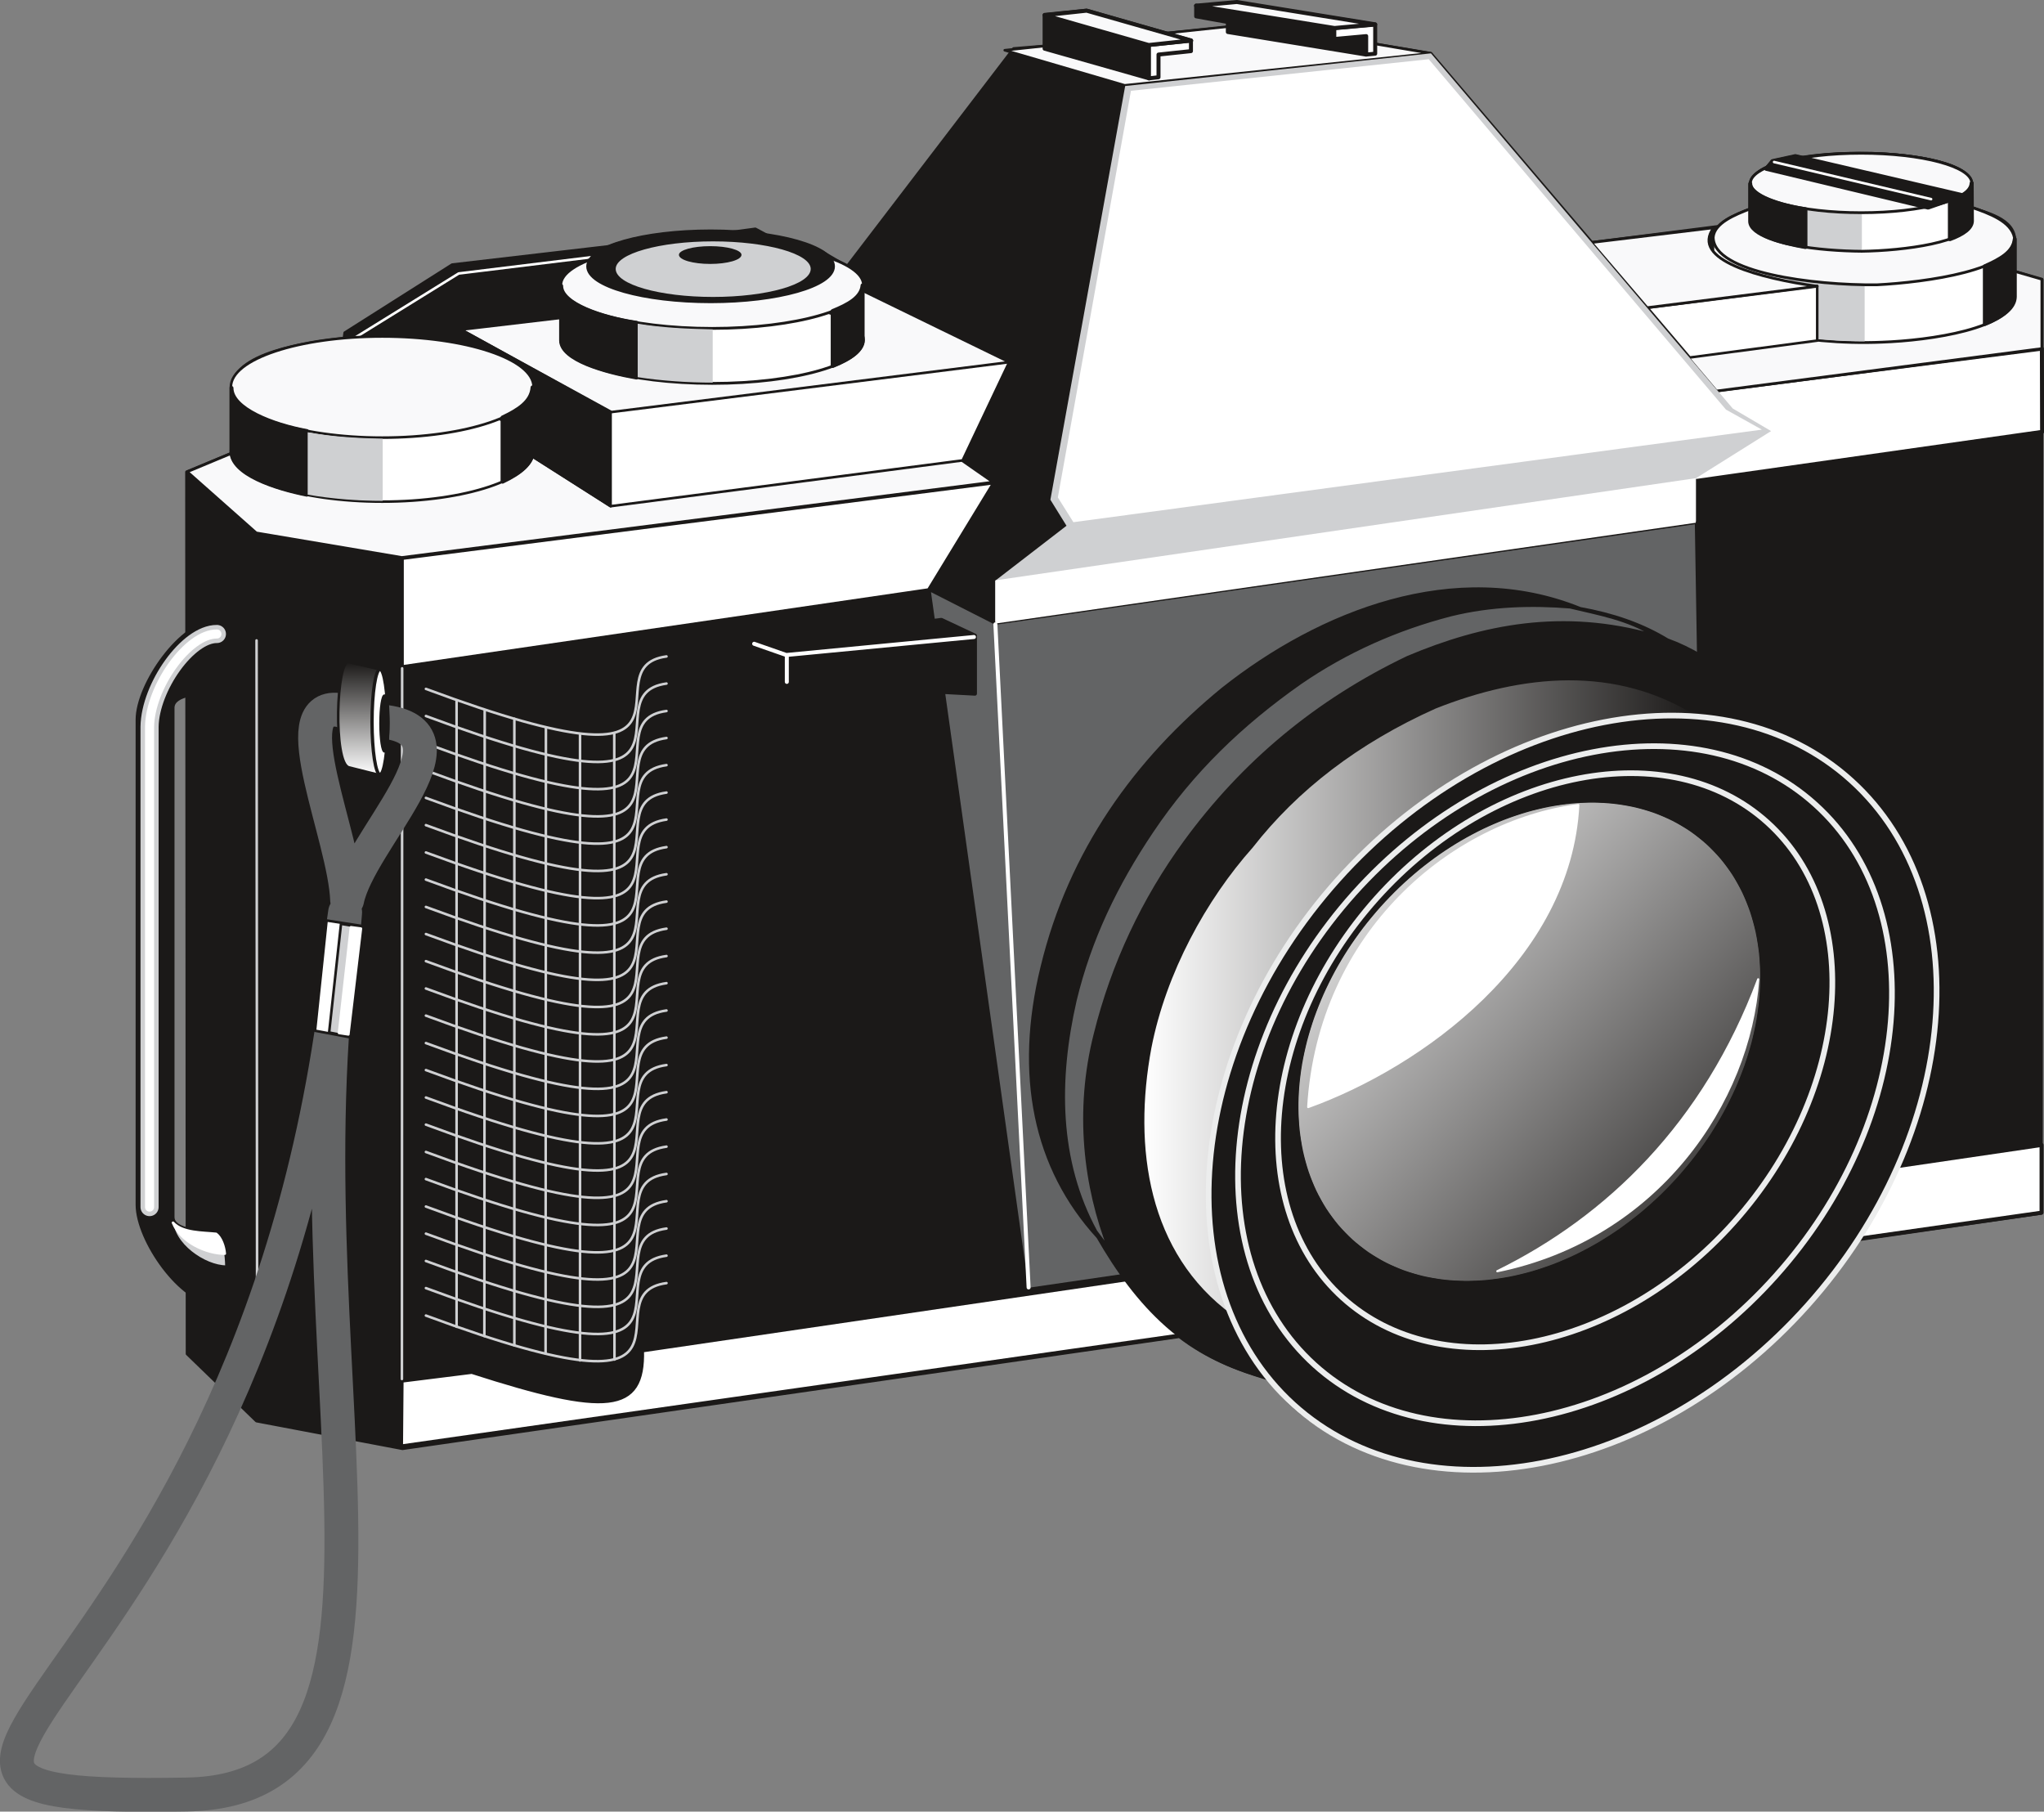 <svg xmlns="http://www.w3.org/2000/svg" xml:space="preserve" width="695.244" height="616.139" fill-rule="evenodd" stroke-linejoin="round" stroke-width="28.222" preserveAspectRatio="xMidYMid" version="1.2" viewBox="0 0 18395 16302"><rect x="0" y="0" width="18395" height="16302" fill="#808080" stroke="none"/><defs class="ClipPathGroup"><clipPath id="a" clipPathUnits="userSpaceOnUse"><path d="M0 0h18395v16302H0z"/></clipPath></defs><g class="SlideGroup"><g class="Slide" clip-path="url(#a)"><g class="Page"><g class="com.sun.star.drawing.ClosedBezierShape"><path fill="none" d="M1666 5h16726v13231H1666z" class="BoundingBox"/><path fill="#1B1918" d="m1684 12183 624 604 1314 249 6991-1008c249 190 503 292 818 386 299 409 896 724 1531 797 940 76 1807-233 2617-820 463-358 839-788 1148-1235l1644-238 7-8401-246-74v-282c0-198-274-251-389-292v-223c-25-193-619-267-962-267-371-5-996 46-1029 279v224c-99 33-190 79-287 155l-1138 145-1449-1702-500-84V218L11128 18l-363 35v89l290 56v46l-559 55-722-203-373 38v280l-279 23-1499 1960-228-134c-145-74-308-114-483-142l-114-61-209 28c-320-13-753 0-1106 129l-1414 165-966 612-7 49c-320 38-1014 124-1014 462v574l-403 168 5 7936Z"/><path fill="none" stroke="#1B1918" stroke-linecap="round" stroke-width="25" d="m1684 12183 624 604 1314 249 6991-1008c249 190 503 292 818 386 299 409 896 724 1531 797 940 76 1807-233 2617-820 463-358 839-788 1148-1235l1644-238 7-8401-246-74v-282c0-198-274-251-389-292v-223c-25-193-619-267-962-267-371-5-996 46-1029 279v224c-99 33-190 79-287 155l-1138 145-1449-1702-500-84V218L11128 18l-363 35v89l290 56v46l-559 55-722-203-373 38v280l-279 23-1499 1960-228-134c-145-74-308-114-483-142l-114-61-209 28c-320-13-753 0-1106 129l-1414 165-966 612-7 49c-320 38-1014 124-1014 462v574l-403 168 5 7936Z"/></g><g class="com.sun.star.drawing.ClosedBezierShape"><path fill="none" d="M3591 3119h14806v9916H3591z" class="BoundingBox"/><path fill="#FFF" d="m8964 5222 9414-1336-2-749-8876 1135-43 223 144 237-637 490Zm0 0Zm-5355 7794 14764-2104v-609L5778 12152c15 559-318 584-1532 193l-632 79-5 592Zm0 0Zm7-7995v983l4743-693 592-971-5335 681Z"/><path fill="none" stroke="#1B1918" stroke-linecap="round" stroke-width="36" d="m8964 5222 9414-1336-2-749-8876 1135-43 223 144 237-637 490Zm-5355 7794 14764-2104v-609L5778 12152c15 559-318 584-1532 193l-632 79-5 592Zm7-7995v983l4743-693 592-971-5335 681Z"/></g><g fill="none" class="com.sun.star.drawing.OpenBezierShape"><path d="M2297 5751h3714v6671H2297z" class="BoundingBox"/><path stroke="#CFD0D2" stroke-linecap="round" stroke-width="23" d="M3833 11838c2787 1033 1441-196 2165-292"/><path stroke="#CFD0D2" stroke-linecap="round" stroke-width="23" d="M3833 11591c2787 1037 1441-193 2165-292"/><path stroke="#CFD0D2" stroke-linecap="round" stroke-width="23" d="M3833 11347c2787 1037 1441-195 2165-292"/><path stroke="#CFD0D2" stroke-linecap="round" stroke-width="23" d="M3833 11101c2787 1036 1441-193 2165-292"/><path stroke="#CFD0D2" stroke-linecap="round" stroke-width="23" d="M3833 10857c2787 1037 1441-196 2165-293"/><path stroke="#CFD0D2" stroke-linecap="round" stroke-width="23" d="M3833 10610c2787 1037 1441-193 2165-292"/><path stroke="#CFD0D2" stroke-linecap="round" stroke-width="23" d="M3833 10366c2787 1037 1441-196 2165-292"/><path stroke="#CFD0D2" stroke-linecap="round" stroke-width="23" d="M3833 10120c2787 1037 1441-193 2165-292"/><path stroke="#CFD0D2" stroke-linecap="round" stroke-width="23" d="M3833 9876c2787 1037 1441-196 2165-292"/><path stroke="#CFD0D2" stroke-linecap="round" stroke-width="23" d="M3833 9629c2787 1037 1441-193 2165-292"/><path stroke="#CFD0D2" stroke-linecap="round" stroke-width="23" d="M3833 9386c2787 1036 1441-196 2165-293"/><path stroke="#CFD0D2" stroke-linecap="round" stroke-width="23" d="M3833 9139c2787 1036 1441-193 2165-292"/><path stroke="#CFD0D2" stroke-linecap="round" stroke-width="23" d="M3833 8895c2787 1037 1441-195 2165-292"/><path stroke="#CFD0D2" stroke-linecap="round" stroke-width="23" d="M3833 8649c2787 1036 1441-193 2165-292"/><path stroke="#CFD0D2" stroke-linecap="round" stroke-width="23" d="M3833 8405c2787 1036 1441-195 2165-292"/><path stroke="#CFD0D2" stroke-linecap="round" stroke-width="23" d="M3833 8161c2787 1034 1441-195 2165-294"/><path stroke="#CFD0D2" stroke-linecap="round" stroke-width="23" d="M3833 7915c2787 1036 1441-193 2165-292"/><path stroke="#CFD0D2" stroke-linecap="round" stroke-width="23" d="M3833 7671c2787 1034 1441-196 2165-296"/><path stroke="#CFD0D2" stroke-linecap="round" stroke-width="23" d="M3833 7425c2787 1036 1441-194 2165-293"/><path stroke="#CFD0D2" stroke-linecap="round" stroke-width="23" d="M3833 7180c2787 1035 1441-196 2165-295"/><path stroke="#CFD0D2" stroke-linecap="round" stroke-width="23" d="M3833 6933c2787 1038 1441-193 2165-292"/><path stroke="#CFD0D2" stroke-linecap="round" stroke-width="23" d="M3833 6690c2787 1034 1441-196 2165-292"/><path stroke="#CFD0D2" stroke-linecap="round" stroke-width="23" d="M3833 6443c2787 1038 1441-193 2165-292"/><path stroke="#CFD0D2" stroke-linecap="round" stroke-width="23" d="M3833 6199c2787 1034 1441-195 2165-292m-470 686 2 5641m-310-5631v5639m-307-5695-3 5634m-281-5715v5641m-267-5720-3 5636m-250-5722v5638m-490-5925-2 6395M2309 5763l5 6405"/></g><g class="com.sun.star.drawing.PolyPolygonShape"><path fill="none" d="M9030 201h3859v580H9030z" class="BoundingBox"/><path fill="#F9F9FA" d="m9042 452 2256-239 1578 267-2754 288-1080-316Z"/><path fill="none" stroke="#1B1918" stroke-linecap="round" stroke-width="23" d="m9042 452 2256-239 1578 267-2754 288-1080-316Z"/></g><g class="com.sun.star.drawing.PolyPolygonShape"><path fill="none" d="M9383 33h2929v691H9383z" class="BoundingBox"/><path fill="#1B1918" d="m10341 705-940-267V134l378-38 941 270-379 39v300Zm0 0Zm1952-214-1243-203v-90l-285-51V51l1244 204v94l284-23v165Z"/><path fill="none" stroke="#1B1918" stroke-linecap="round" stroke-width="36" d="m10341 705-940-267V134l378-38 941 270-379 39v300Zm1952-214-1243-203v-90l-285-51V51l1244 204v94l284-23v165Z"/></g><g class="com.sun.star.drawing.PolyPolygonShape"><path fill="none" d="M10322 203h2073v521h-2073z" class="BoundingBox"/><path fill="#FFF" d="M12376 483V221l-368 33v97l287-26v166l81-8Zm0 0Zm-2036 222V404l378-38v94l-292 31v204l-86 10Z"/><path fill="none" stroke="#1B1918" stroke-linecap="round" stroke-width="36" d="M12376 483V221l-368 33v97l287-26v166l81-8Zm-2036 222V404l378-38v94l-292 31v204l-86 10Z"/></g><g class="com.sun.star.drawing.PolyPolygonShape"><path fill="none" d="M9383 0h3012v424H9383z" class="BoundingBox"/><path fill="#F9F9FA" d="M12376 219 11131 18l-367 33 1246 201 366-33Zm0 0Zm-2038 186-937-268 378-41 940 268-381 41Z"/><path fill="none" stroke="#1B1918" stroke-linecap="round" stroke-width="36" d="M12376 219 11131 18l-367 33 1246 201 366-33Zm-2038 186-937-268 378-41 940 268-381 41Z"/></g><g class="com.sun.star.drawing.PolyPolygonShape"><path fill="none" d="M14440 2161h3950v1372h-3950z" class="BoundingBox"/><path fill="#F9F9FA" d="m14453 2344 994 1175 2929-382v-625l-1174-338-1374 10-1375 160Z"/><path fill="none" stroke="#1B1918" stroke-linecap="round" stroke-width="25" d="m14453 2344 994 1175 2929-382v-625l-1174-338-1374 10-1375 160Z"/></g><g class="com.sun.star.drawing.ClosedBezierShape"><path fill="none" d="M15402 1368h2743v1728h-2743z" class="BoundingBox"/><path fill="#FFF" d="M15415 2159v534c38 239 792 417 1522 386 429-15 1181-122 1194-411v-527c-36-152-231-223-386-274v-226c-54-198-635-266-1000-259-172-4-350 7-523 35l-63-13-196 41-74 69c-60 25-139 76-139 147v221c-135 53-335 119-335 277Z"/><path fill="none" stroke="#1B1918" stroke-linecap="round" stroke-width="25" d="M15415 2159v534c38 239 792 417 1522 386 429-15 1181-122 1194-411v-527c-36-152-231-223-386-274v-226c-54-198-635-266-1000-259-172-4-350 7-523 35l-63-13-196 41-74 69c-60 25-139 76-139 147v221c-135 53-335 119-335 277Z"/></g><g class="com.sun.star.drawing.ClosedBezierShape"><path fill="none" d="M16104 1890h679v1183h-679z" class="BoundingBox"/><path fill="#CFD0D2" d="M16104 3021v-506c216 36 445 51 677 54v503c-222 0-461-18-677-51Zm0 0Zm154-799v-332c159 22 327 33 498 35v330c-164 0-339-10-498-33Z"/></g><g class="com.sun.star.drawing.PolyPolygonShape"><path fill="none" d="M14814 2561h1553v669h-1553z" class="BoundingBox"/><path fill="#FFF" d="M16354 2573v492l-1147 152-381-448 1528-196Z"/><path fill="none" stroke="#1B1918" stroke-linecap="round" stroke-width="23" d="M16354 2573v492l-1147 152-381-448 1528-196Z"/></g><g class="com.sun.star.drawing.ClosedBezierShape"><path fill="none" d="M14308 1366h3835v1417h-3835z" class="BoundingBox"/><path fill="#F9F9FA" d="M15751 1879v127c73 196 638 252 1004 255 376-5 968-81 990-265v-130c155 54 356 125 384 273 8 292-793 401-1240 424-566 5-1471-107-1471-429 12-128 195-202 333-255Zm0 0Zm999-500c546 0 995 119 995 269 0 147-449 266-995 266-547 0-997-119-997-266 0-150 450-269 997-269Zm0 0Zm-396 1197-1531 193-502-587 1102-133c-216 291 419 456 931 527Z"/><path fill="none" stroke="#1B1918" stroke-linecap="round" stroke-width="25" d="M15751 1879v127c73 196 638 252 1004 255 376-5 968-81 990-265v-130c155 54 356 125 384 273 8 292-793 401-1240 424-566 5-1471-107-1471-429 12-128 195-202 333-255Z"/><path fill="none" stroke="#1B1918" stroke-linecap="round" stroke-width="25" d="M16750 1379c546 0 995 119 995 269 0 147-449 266-995 266-547 0-997-119-997-266 0-150 450-269 997-269Zm-396 1197-1531 193-502-587 1102-133c-216 291 419 456 931 527Z"/></g><g class="com.sun.star.drawing.ClosedBezierShape"><path fill="none" d="M15733 1387h2418v1547h-2418z" class="BoundingBox"/><path fill="#1B1918" d="M18132 2152v519c-2 97-104 176-269 244v-519c137-61 259-127 269-244Zm0 0Zm-388-504 2 342c-2 63-76 117-198 162v-343c102-39 191-84 196-161Zm0 0Zm-76 110-316 110-1457-349 56-69 206-45 1511 353Zm0 0Zm-1917 234v-339c2 110 274 197 497 230v340c-203-35-495-109-497-231Z"/><path fill="none" stroke="#1B1918" stroke-linecap="round" stroke-width="36" d="M18132 2152v519c-2 97-104 176-269 244v-519c137-61 259-127 269-244Zm-388-504 2 342c-2 63-76 117-198 162v-343c102-39 191-84 196-161Z"/><path fill="none" stroke="#1B1918" stroke-linecap="round" stroke-width="36" d="m17668 1758-316 110-1457-349 56-69 206-45 1511 353Zm-1917 234v-339c2 110 274 197 497 230v340c-203-35-495-109-497-231Z"/></g><g fill="none" class="com.sun.star.drawing.LineShape"><path d="M15954 1446h1438v359h-1438z" class="BoundingBox"/><path stroke="#FFF" stroke-linecap="round" stroke-width="23" d="m15966 1458 1413 334"/></g><g class="com.sun.star.drawing.PolyPolygonShape"><path fill="none" d="M8955 480h6985v5133H8955z" class="BoundingBox"/><path fill="#CFD0D2" d="M8956 5226v386l6307-906v-403l676-424-345-203-2716-3196-2752 294-673 3723 145 234-642 495Z"/></g><g class="com.sun.star.drawing.PolyPolygonShape"><path fill="none" d="M8352 4692h7024v6922H8352z" class="BoundingBox"/><path fill="#636465" d="m8958 5610-594-302 883 6293 6116-894-99-6003-6306 906Z"/><path fill="none" stroke="#1B1918" stroke-linecap="round" stroke-width="23" d="m8958 5610-594-302 883 6293 6116-894-99-6003-6306 906Z"/></g><g class="com.sun.star.drawing.ClosedBezierShape"><path fill="none" d="M1220 5581h840v6160h-840z" class="BoundingBox"/><path fill="#1B1918" d="M1559 10953c3 114 242 127 375 132 154 28 147 625-3 643-298 2-699-562-699-887V6476c0-322 401-888 699-883 150 15 157 612 3 640-133 5-372 17-375 134v4586Z"/><path fill="none" stroke="#1B1918" stroke-linecap="round" stroke-width="23" d="M1559 10953c3 114 242 127 375 132 154 28 147 625-3 643-298 2-699-562-699-887V6476c0-322 401-888 699-883 150 15 157 612 3 640-133 5-372 17-375 134v4586Z"/></g><g fill="none" class="com.sun.star.drawing.OpenBezierShape"><path d="M1264 5623h771v5322h-771z" class="BoundingBox"/><path stroke="#CFD0D2" stroke-linecap="round" stroke-width="163" d="M1952 5705c-260-2-601 477-606 835v4322"/></g><g fill="none" class="com.sun.star.drawing.OpenBezierShape"><path d="M1305 5663h689v5242h-689z" class="BoundingBox"/><path stroke="#FFF" stroke-linecap="round" stroke-width="82" d="M1952 5705c-260-2-601 477-606 835v4322"/></g><g class="com.sun.star.drawing.ClosedBezierShape"><path fill="none" d="M1537 10966h514v445h-514z" class="BoundingBox"/><path fill="#CFD0D2" d="M1549 10978c58 99 244 106 390 114 81 43 97 194 99 306-199 0-489-204-489-420Z"/><path fill="none" stroke="#1B1918" stroke-linecap="round" stroke-width="23" d="M1549 10978c58 99 244 106 390 114 81 43 97 194 99 306-199 0-489-204-489-420Z"/></g><g class="com.sun.star.drawing.ClosedBezierShape"><path fill="none" d="M1545 10991h491v303h-491z" class="BoundingBox"/><path fill="#FFF" d="M1557 11003c88 94 267 87 388 100 45 33 73 115 78 178-163 0-395-102-466-278Z"/><path fill="none" stroke="#FFF" stroke-linecap="round" stroke-width="23" d="M1557 11003c88 94 267 87 388 100 45 33 73 115 78 178-163 0-395-102-466-278Z"/></g><g fill="none" class="com.sun.star.drawing.ClosedBezierShape"><path d="M-1 6233h3934v10072H-1z" class="BoundingBox"/><path stroke="#636465" stroke-linecap="round" stroke-width="305" d="M3477 6497c805 114-244 1067-353 1602-21-571-583-1769-79-1711l432 109Zm-371 1712c-611 3996 993 7899-1426 7939-3918 66 869-841 1426-7939Z"/></g><g class="com.sun.star.drawing.PolyPolygonShape"><path fill="none" d="M2823 8271h468v1078h-468z" class="BoundingBox"/><path fill="#FFF" d="m2835 9275 326 61 117-1000-339-53-104 992Z"/><path fill="none" stroke="#1B1918" stroke-linecap="round" stroke-width="23" d="m2835 9275 326 61 117-1000-339-53-104 992Z"/></g><g class="com.sun.star.drawing.PolyPolygonShape"><path fill="none" d="M2950 8301h326v1039h-326z" class="BoundingBox"/><path fill="#CFD0D2" d="m2962 9291 186 36 115-981-194-33-107 978Z"/><path fill="none" stroke="#1B1918" stroke-linecap="round" stroke-width="23" d="m2962 9291 186 36 115-981-194-33-107 978Z"/></g><g class="com.sun.star.drawing.PolyPolygonShape"><path fill="none" d="M3039 8332h222v989h-222z" class="BoundingBox"/><path fill="#FFF" d="m3051 9295 84 13 113-952-90-12-107 951Z"/><path fill="none" stroke="#FFF" stroke-linecap="round" stroke-width="23" d="m3051 9295 84 13 113-952-90-12-107 951Z"/></g><g class="com.sun.star.drawing.ClosedBezierShape"><path fill="none" d="M9260 5285h8190v7957H9260z" class="BoundingBox"/><path fill="#1B1918" d="M11003 6199c-780 638-1374 1458-1626 2502-238 971-68 1807 503 2432 353 612 788 1087 1538 1270 462 683 1788 1140 3137 559 772-320 1502-879 2000-1562 482-623 787-1428 866-2186 61-589-76-1097-282-1577-292-523-655-821-1113-1011-195-368-602-719-1019-869-239-145-501-231-785-282-1128-456-2347 33-3219 724Z"/><path fill="none" stroke="#1B1918" stroke-linecap="round" stroke-width="25" d="M11003 6199c-780 638-1374 1458-1626 2502-238 971-68 1807 503 2432 353 612 788 1087 1538 1270 462 683 1788 1140 3137 559 772-320 1502-879 2000-1562 482-623 787-1428 866-2186 61-589-76-1097-282-1577-292-523-655-821-1113-1011-195-368-602-719-1019-869-239-145-501-231-785-282-1128-456-2347 33-3219 724Z"/></g><g class="com.sun.star.drawing.ClosedBezierShape"><path fill="none" d="M9559 5436h5336v5818H9559z" class="BoundingBox"/><path fill="#636465" d="M14881 5717c-815-231-1538-87-2213 198-818 391-1481 945-2003 1659-376 515-653 1100-810 1733-175 691-92 1371 127 1933l-120-160c-344-633-349-1362-185-2078 132-549 368-1040 691-1520 363-541 806-965 1334-1336 417-287 874-488 1354-612 369-91 738-98 1073-71 254 61 531 109 752 254Z"/><path fill="none" stroke="#1B1918" stroke-linecap="round" stroke-width="25" d="M14881 5717c-815-231-1538-87-2213 198-818 391-1481 945-2003 1659-376 515-653 1100-810 1733-175 691-92 1371 127 1933l-120-160c-344-633-349-1362-185-2078 132-549 368-1040 691-1520 363-541 806-965 1334-1336 417-287 874-488 1354-612 369-91 738-98 1073-71 254 61 531 109 752 254Z"/></g><g class="com.sun.star.drawing.ClosedBezierShape"><path fill="none" d="M10273 6096h5030v5757h-5030z" class="BoundingBox"/><defs><linearGradient id="b" x1="10285" x2="15289" y1="8974" y2="8974" gradientUnits="userSpaceOnUse"><stop offset="0" style="stop-color:#fff"/><stop offset="1" style="stop-color:#1b1918"/></linearGradient></defs><path d="m15289 6443-140-83-143-70-145-58-147-46-148-35-149-24-150-14-151-4-151 5-152 14-302 51-300 80-295 105-255 122-241 133-227 143-214 152-199 162-186 172-172 181-158 190-154 184-147 201-138 214-126 226-112 236-98 244-79 249-60 253-48 340-12 170-4 170 6 168 15 166 25 163 35 160 46 156 58 151 69 145 82 140 94 133 107 125 121 117 135 109-77-217-58-227-40-236-21-243-4-249 15-251 31-253 50-252 69-250 83-242 96-236 108-228 121-223 132-216 145-210 155-204 181-212 186-193 193-176 200-164 208-152 217-144 462-270 218-91 220-77 220-66 222-51 221-38 220-24 219-9 218 8Z" style="fill:url(#b)"/><path fill="none" stroke="#1B1918" stroke-linecap="round" stroke-width="25" d="M15289 6443c-742-476-1595-387-2373-79-699 313-1248 737-1652 1255-419 470-782 1130-914 1807-169 904-28 1859 729 2413-229-561-259-1257-104-1928 167-675 480-1271 909-1809 475-590 1004-958 1647-1311 579-256 1181-388 1758-348Z"/></g><g class="com.sun.star.drawing.ClosedBezierShape"><path fill="none" d="M10851 6413h6604v6840h-6604z" class="BoundingBox"/><path fill="#1B1918" d="M15908 7403c883 801 746 2421-304 3596-1049 1173-2636 1478-3521 678-882-800-744-2419 305-3593 1050-1173 2637-1481 3520-681Zm0 0Zm431-162c1042 942 882 2856-358 4240-1238 1384-3110 1743-4152 800-1041-945-882-2856 355-4240 1241-1384 3113-1744 4155-800Zm0 0Zm323-216c1161 1052 983 3181-396 4723-1381 1542-3463 1943-4625 891-1157-1051-980-3181 399-4722 1380-1541 3463-1943 4622-892Z"/><path fill="none" stroke="#ECEDED" stroke-linecap="round" stroke-width="51" d="M15908 7403c883 801 746 2421-304 3596-1049 1173-2636 1478-3521 678-882-800-744-2419 305-3593 1050-1173 2637-1481 3520-681Z"/><path fill="none" stroke="#ECEDED" stroke-linecap="round" stroke-width="51" d="M16339 7241c1042 942 882 2856-358 4240-1238 1384-3110 1743-4152 800-1041-945-882-2856 355-4240 1241-1384 3113-1744 4155-800Z"/><path fill="none" stroke="#ECEDED" stroke-linecap="round" stroke-width="51" d="M16662 7025c1161 1052 983 3181-396 4723-1381 1542-3463 1943-4625 891-1157-1051-980-3181 399-4722 1380-1541 3463-1943 4622-892Z"/></g><g class="com.sun.star.drawing.ClosedBezierShape"><path fill="none" d="M11675 7212h4178v4325h-4178z" class="BoundingBox"/><defs><linearGradient id="c" x1="11540" x2="15986" y1="7373" y2="11375" gradientUnits="userSpaceOnUse"><stop offset="0" style="stop-color:#fff"/><stop offset="1" style="stop-color:#1b1918"/></linearGradient></defs><path d="m15358 7591 128 132 109 148 89 160 70 172 50 181 30 190 12 196-8 202-26 205-45 207-65 208-82 208-101 205-120 201-138 195-155 189-170 175-179 159-185 140-192 123-196 105-199 86-200 67-200 48-199 29-195 9-191-11-185-31-177-52-168-72-157-94-145-114-129-133-108-148-89-160-70-172-50-181-30-190-12-197 8-202 26-205 46-208 64-208 82-207 101-205 119-200 138-195 156-188 169-176 179-158 186-141 191-122 197-105 198-86 201-67 200-48 198-29 196-9 190 11 185 31 177 51 168 73 157 93 146 115Z" style="fill:url(#c)"/><path fill="none" stroke="#1B1918" stroke-linecap="round" stroke-width="10" d="M15358 7591c739 668 627 2015-252 2999-879 983-2198 1237-2938 567-738-668-626-2018 252-2999 879-982 2198-1236 2938-567Z"/></g><g class="com.sun.star.drawing.ClosedBezierShape"><path fill="none" d="M11763 7234h4071v4216h-4071z" class="BoundingBox"/><path fill="#FFF" d="M14204 7244c-71 1382-1409 2350-2431 2718 96-1580 1301-2569 2431-2718Zm0 0Zm1619 1568c-76 1105-904 2332-2348 2627 988-485 1863-1329 2348-2627Z"/><path fill="none" stroke="#FFF" stroke-linecap="round" stroke-width="19" d="M14204 7244c-71 1382-1409 2350-2431 2718 96-1580 1301-2569 2431-2718Zm1619 1568c-76 1105-904 2332-2348 2627 988-485 1863-1329 2348-2627Z"/></g><g class="com.sun.star.drawing.ClosedBezierShape"><path fill="none" d="M3031 5946h404v1043h-404z" class="BoundingBox"/><defs><linearGradient id="d" x1="3232" x2="3232" y1="6976" y2="5958" gradientUnits="userSpaceOnUse"><stop offset="0" style="stop-color:#fff"/><stop offset="1" style="stop-color:#1b1918"/></linearGradient></defs><path d="m3422 6976-283-71-7-2-6-4-12-11-11-16-10-20-17-51-13-64-10-74-6-82-4-173 9-171 8-78 11-68 13-58 8-23 8-19 9-16 9-10 5-4 5-2 5-1h6l283 66-8 15-7 18-13 42-11 51-8 59-12 133-3 146 4 148 12 138 19 117 12 47 15 38Z" style="fill:url(#d)"/><path fill="none" stroke="#1B1918" stroke-linecap="round" stroke-width="23" d="m3422 6976-283-71c-141-41-113-971 0-947l283 66c-84 142-81 777 0 952Z"/></g><g class="com.sun.star.drawing.ClosedBezierShape"><path fill="none" d="M3333 6007h174v979h-174z" class="BoundingBox"/><path fill="#FFF" d="M3420 6022c38 0 71 213 71 475 0 260-33 473-71 473-39 0-72-213-72-473 0-262 33-475 72-475Z"/><path fill="none" stroke="#1B1918" stroke-linecap="round" stroke-width="30" d="M3420 6022c38 0 71 213 71 475 0 260-33 473-71 473-39 0-72-213-72-473 0-262 33-475 72-475Z"/></g><g class="com.sun.star.drawing.ClosedBezierShape"><path fill="none" d="M3413 6248h94v526h-94z" class="BoundingBox"/><path fill="#1B1918" d="M3460 6256c20 0 38 114 38 255 0 139-18 254-38 254-22 0-39-115-39-254 0-141 17-255 39-255Z"/><path fill="none" stroke="#1B1918" stroke-linecap="round" stroke-width="16" d="M3460 6256c20 0 38 114 38 255 0 139-18 254-38 254-22 0-39-115-39-254 0-141 17-255 39-255Z"/></g><g class="com.sun.star.drawing.PolyPolygonShape"><path fill="none" d="M6756 5560h2037v702H6756z" class="BoundingBox"/><path fill="#1B1918" d="m6774 5787 1698-209 302 142v522l-1701-91-299-123v-241Z"/><path fill="none" stroke="#1B1918" stroke-linecap="round" stroke-width="36" d="m6774 5787 1698-209 302 142v522l-1701-91-299-123v-241Z"/></g><g fill="none" class="com.sun.star.drawing.PolyLineShape"><path d="M6769 5600h2507v6004H6769z" class="BoundingBox"/><path stroke="#FFF" stroke-linecap="round" stroke-width="36" d="m8958 5618 299 5967M7081 5899v237m-294-343 289 101 1689-162"/></g><g class="com.sun.star.drawing.PolyPolygonShape"><path fill="none" d="M8959 532h6899v5080H8959z" class="BoundingBox"/><path fill="#FFF" d="m10178 817 2680-284 2675 3153 323 180-6196 833-140-223 658-3659Zm0 0ZM8959 5222l6302-919v401l-6302 907v-389Z"/></g><g class="com.sun.star.drawing.PolyPolygonShape"><path fill="none" d="M1671 3045h7424v1986H1671z" class="BoundingBox"/><path fill="#F9F9FA" d="m1684 4245 622 551 1310 221 5323-678-277-193 419-885-422-203-5832 711-1143 476Z"/><path fill="none" stroke="#1B1918" stroke-linecap="round" stroke-width="25" d="m1684 4245 622 551 1310 221 5323-678-277-193 419-885-422-203-5832 711-1143 476Z"/></g><g fill="none" class="com.sun.star.drawing.PolyLineShape"><path d="M3158 2114h3712v953H3158z" class="BoundingBox"/><path stroke="#FFF" stroke-linecap="round" stroke-width="23" d="m6857 2126-2729 335-958 593"/></g><g class="com.sun.star.drawing.PolyPolygonShape"><path fill="none" d="M4141 2546h4954v2022H4141z" class="BoundingBox"/><path fill="#FFF" d="m8663 4143-3168 412-1342-854v-735l3485-408 1444 701-419 884Z"/><path fill="none" stroke="#1B1918" stroke-linecap="round" stroke-width="23" d="m8663 4143-3168 412-1342-854v-735l3485-408 1444 701-419 884Z"/></g><g class="com.sun.star.drawing.PolyPolygonShape"><path fill="none" d="M4138 2543h4959v1179H4138z" class="BoundingBox"/><path fill="#F9F9FA" d="m4150 2966 1344 743 3590-450-1446-704-3488 411Z"/><path fill="none" stroke="#1B1918" stroke-linecap="round" stroke-width="23" d="m4150 2966 1344 743 3590-450-1446-704-3488 411Z"/></g><g class="com.sun.star.drawing.PolyPolygonShape"><path fill="none" d="M4141 2957h1367v1611H4141z" class="BoundingBox"/><path fill="#1B1918" d="m4153 3701 1342 854v-851l-1342-735v732Z"/><path fill="none" stroke="#1B1918" stroke-linecap="round" stroke-width="23" d="m4153 3701 1342 854v-851l-1342-735v732Z"/></g><g class="com.sun.star.drawing.ClosedBezierShape"><path fill="none" d="M2066 3592h2749v935H2066z" class="BoundingBox"/><path fill="#FFF" d="M3440 3604c753 0 1362 203 1362 454 0 250-609 456-1362 456-750 0-1362-206-1362-456 0-251 612-454 1362-454Z"/><path fill="none" stroke="#1B1918" stroke-linecap="round" stroke-width="23" d="M3440 3604c753 0 1362 203 1362 454 0 250-609 456-1362 456-750 0-1362-206-1362-456 0-251 612-454 1362-454Z"/></g><g class="com.sun.star.drawing.ClosedBezierShape"><path fill="none" d="M2066 3016h2749v935H2066z" class="BoundingBox"/><path fill="#F9F9FA" d="M3440 3028c753 0 1362 203 1362 454 0 250-609 456-1362 456-750 0-1362-206-1362-456 0-251 612-454 1362-454Z"/><path fill="none" stroke="#1B1918" stroke-linecap="round" stroke-width="23" d="M3440 3028c753 0 1362 203 1362 454 0 250-609 456-1362 456-750 0-1362-206-1362-456 0-251 612-454 1362-454Z"/></g><g class="com.sun.star.drawing.ClosedBezierShape"><path fill="none" d="M5034 2659h2751v805H5034z" class="BoundingBox"/><path fill="#FFF" d="M6409 2672c753 0 1362 175 1362 388 0 214-609 390-1362 390-750 0-1362-176-1362-390 0-213 612-388 1362-388Z"/><path fill="none" stroke="#1B1918" stroke-linecap="round" stroke-width="25" d="M6409 2672c753 0 1362 175 1362 388 0 214-609 390-1362 390-750 0-1362-176-1362-390 0-213 612-388 1362-388Z"/></g><g class="com.sun.star.drawing.ClosedBezierShape"><path fill="none" d="M5034 2164h2751v805H5034z" class="BoundingBox"/><path fill="#F9F9FA" d="M6409 2177c753 0 1362 175 1362 388 0 214-609 390-1362 390-750 0-1362-176-1362-390 0-213 612-388 1362-388Z"/><path fill="none" stroke="#1B1918" stroke-linecap="round" stroke-width="25" d="M6409 2177c753 0 1362 175 1362 388 0 214-609 390-1362 390-750 0-1362-176-1362-390 0-213 612-388 1362-388Z"/></g><g class="com.sun.star.drawing.ClosedBezierShape"><path fill="none" d="M2065 2065h5717v2405H2065z" class="BoundingBox"/><path fill="#1B1918" d="M6396 2083c602 0 1100 139 1100 314 0 173-498 313-1100 313-604 0-1102-140-1102-313 0-175 498-314 1102-314Zm0 0Zm1367 485v492c-3 92-104 166-269 233v-494c137-56 259-120 269-231Zm0 0Zm-2713 495v-490c0 162 371 287 678 332v492c-279-49-678-159-678-334Zm0 0Zm-257 423v576c-3 107-104 193-270 272v-577c138-66 260-139 270-271Zm0 0Zm-2710 576v-571c0 188 370 332 678 388v572c-280-56-678-183-678-389Z"/><path fill="none" stroke="#1B1918" stroke-linecap="round" stroke-width="36" d="M6396 2083c602 0 1100 139 1100 314 0 173-498 313-1100 313-604 0-1102-140-1102-313 0-175 498-314 1102-314Zm1367 485v492c-3 92-104 166-269 233v-494c137-56 259-120 269-231Zm-2713 495v-490c0 162 371 287 678 332v492c-279-49-678-159-678-334Zm-257 423v576c-3 107-104 193-270 272v-577c138-66 260-139 270-271Zm-2710 576v-571c0 188 370 332 678 388v572c-280-56-678-183-678-389Z"/></g><g class="com.sun.star.drawing.ClosedBezierShape"><path fill="none" d="M2769 2171h4528v2337H2769z" class="BoundingBox"/><path fill="#CFD0D2" d="M5739 3394v-481c216 36 444 46 675 51v479c-221 0-459-16-675-49Zm0 0ZM2769 4451v-561c215 40 444 53 675 58v559c-221 0-460-18-675-56Zm0 0Zm3623-2236c154 0 281 35 281 78 0 46-127 82-281 82-155 0-282-36-282-82 0-43 127-78 282-78Zm0 0Zm25-43c483 0 879 111 879 248 0 140-396 252-879 252-480 0-876-112-876-252 0-137 396-248 876-248Z"/></g></g></g></g></svg>
